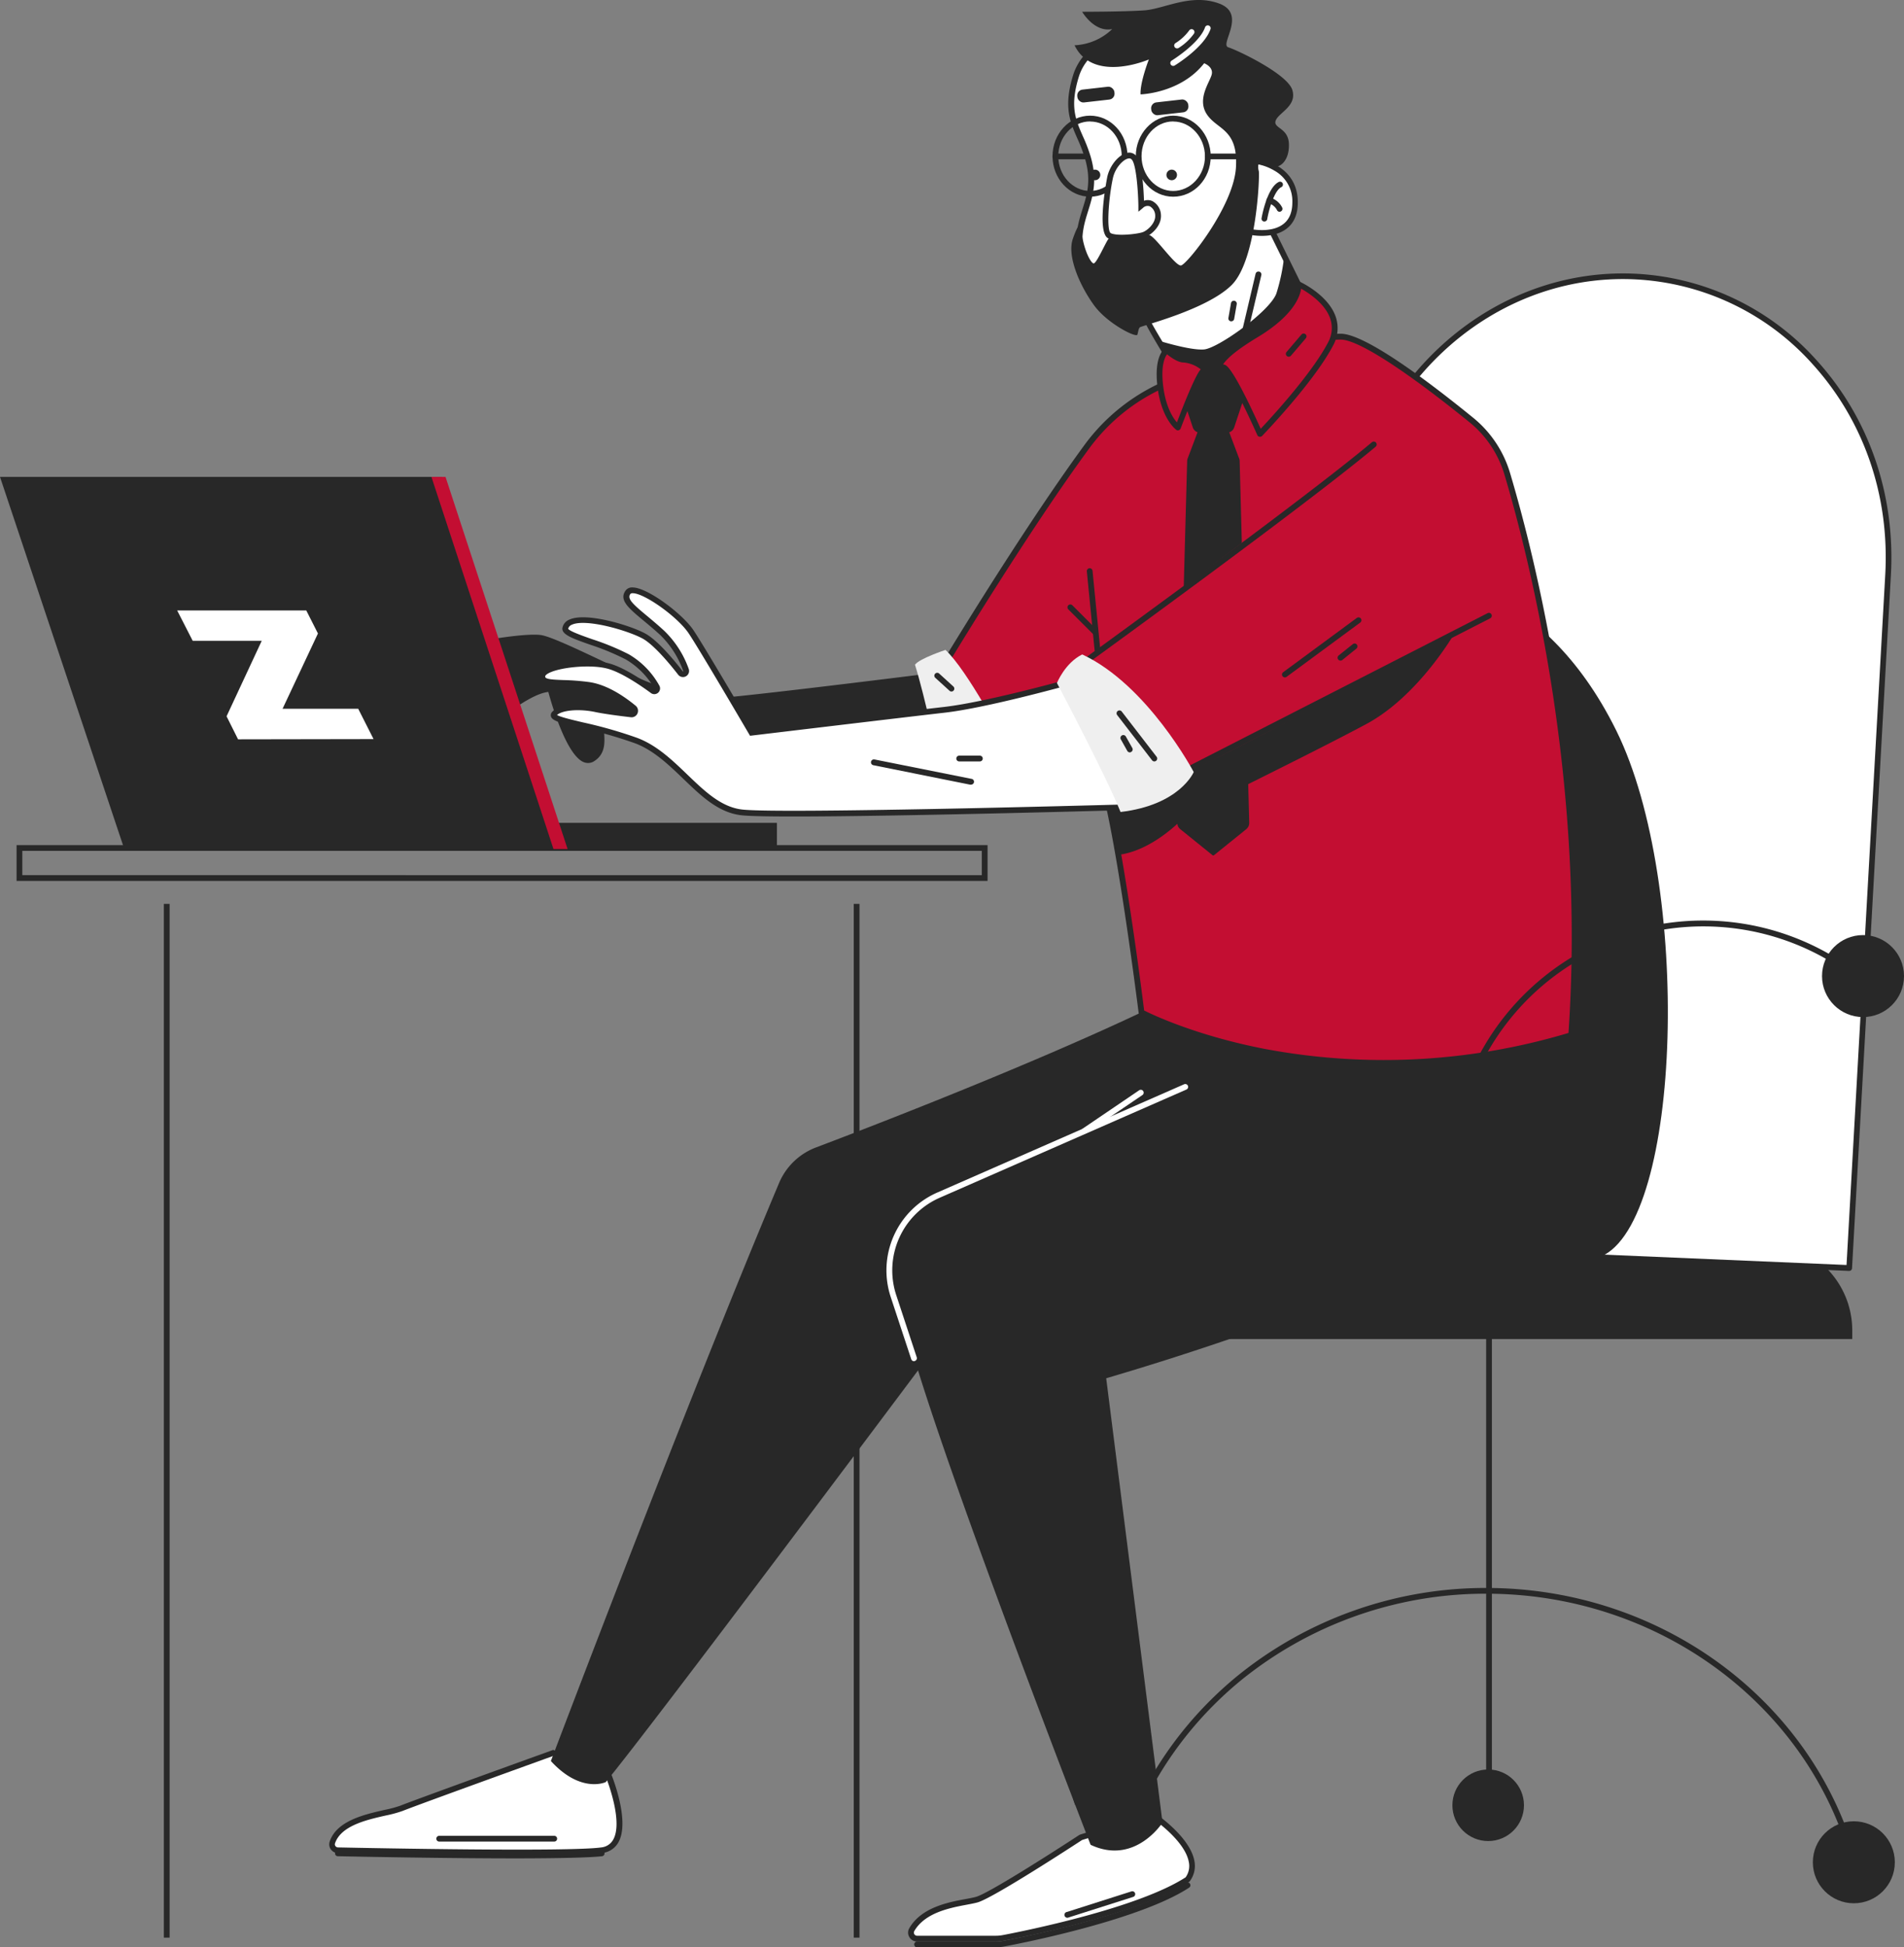 <?xml version="1.0" encoding="utf-8"?>
<svg xmlns="http://www.w3.org/2000/svg" viewBox="0 0 661.98 676.93"><rect x="0" y="0" width="661.98" height="676.93" fill="#808080" stroke="none"/><defs><style>.cls-1{fill:#282828;}.cls-2{fill:#fff;}.cls-3{fill:#c30e32;}.cls-4{fill:#efefef;}</style></defs><title>Fichier 1</title><g id="Calque_2" data-name="Calque 2"><g id="Calque_1-2" data-name="Calque 1"><g id="Calque_1-2-2" data-name="Calque 1-2"><rect class="cls-1" x="516.7" y="448.68" width="2" height="182.28"/><path class="cls-1" d="M387.46,658.66l-2-.34c5.06-29.38,21-56.28,44.78-75.76A137,137,0,0,1,516.79,552c60.7,0,113.69,39.13,128.87,95.14l-1.93.52C628.79,592.56,576.59,554,516.79,554a135,135,0,0,0-85.28,30.07C408.09,603.28,392.44,629.76,387.46,658.66Z"/><path class="cls-2" d="M115.53,640.48a2.09,2.09,0,0,0,1.38,2.62,2.16,2.16,0,0,0,.62.09c13.74.28,80.59,1.57,91.72,0,12.42-1.82,2.12-26.5,2.12-26.5l-19.13-7.31s-46.64,16.81-52.69,19.23C134,630.82,118.53,631.51,115.53,640.48Z"/><path class="cls-1" d="M179.24,644.94c-23.68,0-53.32-.58-61.72-.75a3.16,3.16,0,0,1-2.5-1.33,3,3,0,0,1-.4-2.69c2.42-7.23,12-9.4,19-11a40.66,40.66,0,0,0,5.63-1.51c6-2.4,52.27-19.07,52.73-19.24l.35-.13,19.83,7.56.17.39c.28.68,6.89,16.73,2.67,24.19a7.26,7.26,0,0,1-5.57,3.69C205.24,644.74,193.24,644.94,179.24,644.94Zm13-34.51c-4.3,1.55-46.62,16.82-52.31,19.1a43.77,43.77,0,0,1-5.94,1.6c-6.52,1.48-15.46,3.51-17.52,9.67h0a1,1,0,0,0,.14.9,1.12,1.12,0,0,0,.9.49c13.35.28,80.49,1.57,91.56,0a5.31,5.31,0,0,0,4.12-2.69c3.41-6-1.65-19.56-2.62-22Z"/><path class="cls-1" d="M179.18,646c-23.67,0-53.31-.57-61.7-.75a1,1,0,0,1,0-2h0c13.35.28,80.49,1.58,91.56,0a1,1,0,0,1,.29,2h0C205.24,645.75,193.24,646,179.18,646Z"/><path class="cls-2" d="M375.8,638.69s-30.74,20.14-36.19,21.69C334.7,661.74,322,662.31,317,670.8a2.1,2.1,0,0,0,.8,2.86,2.06,2.06,0,0,0,1,.27H346a15.09,15.09,0,0,0,3-.28c8.16-1.56,47.41-9.48,63.92-20.31,7-9.69-12.12-22.34-12.12-22.34Z"/><path class="cls-1" d="M346,674.9H318.85a3.07,3.07,0,0,1-2.7-1.56,3,3,0,0,1,0-3.08c4.2-7.23,13.49-9,19.63-10.13,1.42-.26,2.65-.49,3.56-.75,4.19-1.16,25.32-14.59,35.91-21.52l.25-.12,25.44-7.87.4.27c.5.33,12.37,8.29,13.92,16.74a8.87,8.87,0,0,1-1.55,7l-.11.15-.15.11c-16.71,11-56.48,19-64.28,20.45A16,16,0,0,1,346,674.9Zm30.23-35.29c-2.39,1.56-30.93,20.19-36.36,21.7-1,.28-2.25.51-3.72.79-5.78,1.09-14.53,2.73-18.27,9.17a1.08,1.08,0,0,0,0,1.07,1.12,1.12,0,0,0,1,.56h27.16a13.71,13.71,0,0,0,2.78-.26c7.72-1.48,46.91-9.37,63.4-20.06a6.76,6.76,0,0,0,1.1-5.34c-1.24-6.82-10.64-13.75-12.67-15.17Z"/><path class="cls-1" d="M346,676.93H318.85a1,1,0,0,1,0-2H346a15.33,15.33,0,0,0,2.79-.26c7.73-1.48,47.16-9.42,63.55-20.17a1,1,0,0,1,1.1,1.67c-16.71,11-56.48,19-64.28,20.46A16.75,16.75,0,0,1,346,676.93Z"/><path class="cls-1" d="M373,431.87H613.39a30.6,30.6,0,0,1,30.6,30.6v3H342.35v-3a30.6,30.6,0,0,1,30.6-30.6Z"/><path class="cls-2" d="M505.59,398.13h-.24l-37.74-9a1,1,0,0,1,.46-1.95h0l37.75,9a1,1,0,1,1-.23,2h0Z"/><path class="cls-2" d="M384.79,637.58a15.64,15.64,0,0,1-5.26-.81,1,1,0,1,1,.72-1.87h0c.33.13,8.36,3.05,17.2-4.21a1,1,0,0,1,1.37,1.46l-.1.08A21.65,21.65,0,0,1,384.79,637.58Z"/><path class="cls-2" d="M208,614.56a16.19,16.19,0,0,1-11.68-5.48,1,1,0,0,1,.14-1.4,1,1,0,0,1,1.41.13h0c0,.05,4.49,5.32,11.27,4.7a1,1,0,0,1,.18,2Q208.69,614.56,208,614.56Z"/><path class="cls-2" d="M383.37,477.88a1,1,0,0,1-.87-.5l-3.59-6.29A1,1,0,1,1,380.6,470l0,.07,3.6,6.29a1,1,0,0,1-.37,1.36A1,1,0,0,1,383.37,477.88Z"/><path class="cls-2" d="M380.45,480.38h-.06l-18-1.12a1,1,0,0,1,.13-2h0l18,1.13a1,1,0,1,1-.06,2Z"/><path class="cls-1" d="M192.7,640.16h-40a1,1,0,1,1,0-2h40a1,1,0,0,1,0,2Z"/><rect class="cls-1" x="374.24" y="624.47" width="24.02" height="2" transform="matrix(0.95, -0.3, 0.3, 0.95, -169.7, 144.51)"/><path class="cls-2" d="M232.4,562.58a1,1,0,0,1-.75-.34,1,1,0,0,1,.09-1.41l18.87-16.62a1,1,0,1,1,1.32,1.5l-18.87,16.67A1,1,0,0,1,232.4,562.58Z"/><path class="cls-2" d="M240,547.3a1,1,0,0,1-.38-.07,1,1,0,0,1-.55-1.3l2.69-6.74a1,1,0,0,1,1.86.75h0l-2.7,6.74A1,1,0,0,1,240,547.3Z"/><circle class="cls-1" cx="644.54" cy="647.36" r="14.25"/><circle class="cls-1" cx="517.41" cy="627.54" r="12.44"/><path class="cls-2" d="M642.91,440.8l-187.9-8,13.51-240.93c3.09-55.09,47.66-98,99.55-95.74h0c51.89,2.22,91.44,48.67,88.35,103.76Z"/><path class="cls-1" d="M642.91,441.8h0l-187.9-8a1,1,0,0,1-1-1v-.06l13.51-240.92c3.12-55.55,48.27-98.91,100.59-96.69a90.57,90.57,0,0,1,63.56,30.18C649.85,145.38,659,171.89,657.42,200l-13.51,240.9A1,1,0,0,1,642.91,441.8Zm-186.84-10L642,439.73l13.46-239.94c1.54-27.52-7.42-53.51-25.24-73.18A88.59,88.59,0,0,0,568,97.09c-51.24-2.17-95.45,40.34-98.51,94.8Z"/><path class="cls-1" d="M495.24,200.21s40.44.55,66.73,53.8,22.91,170.73-5.4,182.81-64,6-64,6Z"/><path class="cls-1" d="M210.6,619.49c15.45-18.63,108.58-143.11,108.58-143.11,15.9,51.33,60,164.9,60,164.9,15.45,7.27,25-7.72,25-7.72L384.6,479.11A1043.32,1043.32,0,0,0,527,425.62a23.25,23.25,0,0,0,13.07-16.81,429.44,429.44,0,0,0,6.22-49s-59-45.62-61.74-45.62-87.68,37.7-87.68,37.7h0c-39.28,18.57-92.31,39.1-113.21,47a22.58,22.58,0,0,0-12.79,12.34c-32.29,76.61-79.34,200.93-79.34,200.93C202,623.58,210.6,619.49,210.6,619.49Z"/><path class="cls-3" d="M524,164.7A38.13,38.13,0,0,0,511.5,146c-13-10.54-36.45-28.61-45.13-28.93-15.44,0-41.09,8.69-58.46,15.33a67,67,0,0,0-30.07,23c-22.6,30.84-50.6,77.51-50.6,77.51l14.22,18.63s35.43,2.27,41.34,18.62,14.08,81.77,14.08,81.77,63,33.66,149.42,7.92C552.51,271.38,532.49,193.08,524,164.7Z"/><path class="cls-1" d="M480.67,370.48a217.86,217.86,0,0,1-41.71-4c-26.39-5.17-42.41-13.63-42.57-13.71l-.46-.25-.06-.51c-.08-.66-8.23-65.49-14-81.56-5.62-15.55-40.12-17.94-40.47-18H341L326,232.92l.35-.58c.28-.47,28.3-47.06,50.67-77.62a67.86,67.86,0,0,1,30.53-23.31c18.36-7,43.46-15.4,58.81-15.4,8.53.31,29.59,16,45.76,29.15A39.12,39.12,0,0,1,525,164.38h0c8.77,29.4,28.5,107.3,22.3,195.48v.69l-.66.2A230.57,230.57,0,0,1,480.67,370.48Zm-82.88-19.22c2.76,1.4,18,8.68,41.63,13.3a223.81,223.81,0,0,0,105.91-5.49c6-87.57-13.55-164.86-22.26-194.08a37.09,37.09,0,0,0-12.2-18.24c-22.2-18-38.43-28.47-44.54-28.7-15,0-39.86,8.3-58.06,15.27a65.79,65.79,0,0,0-29.62,22.62c-21,28.63-46.92,71.41-50.23,76.89L342,250.55c4.39.34,36,3.31,41.76,19.25C389.38,285.48,397,344.6,397.79,351.26Z"/><path class="cls-1" d="M506,219.65l-47.18-2.27L379.65,265a15.89,15.89,0,0,1,3.13,5.1c1.89,5.24,4,15.52,6,27.07,12.9-1.57,23.77-14,23.77-14s44-21.57,62.45-31.46S506,219.65,506,219.65Z"/><path class="cls-2" d="M437.44,70.56l21.2,43-38,33.74s-22.89-36.17-22-36.47S437.44,70.56,437.44,70.56Z"/><path class="cls-1" d="M420.45,148.84l-.63-1c-22.65-35.78-22.31-36.74-22.11-37.31l.17-.46.33-.12c1.9-1.58,24-24.71,38.51-40.08l1-1,22.17,45ZM399.8,111.15c1.56,3.41,13.27,22.27,21.08,34.63l36.53-32.4-20.23-41C409,102,401.78,109.38,399.8,111.15Zm-.34.31a1.6,1.6,0,0,1-.45.32A1,1,0,0,0,399.46,111.46Z"/><path class="cls-1" d="M401.79,118.1s11.91,3.82,16.85,3.37S441.78,108,443.8,101.92a67.8,67.8,0,0,0,2.7-13l7,16.18-7.41,24.71-29.43,13.93L404,131.8l2-6.74Z"/><path class="cls-1" d="M330.13,234.25s-72,9.1-82.63,9.55-14.54-3-21.58-5.45-31.8-15.44-37.71-16.58-28.35,3.25-29.71,4.16-4.77,11.24-4.77,11.24S138,247.89,141.65,252s20.44-14.08,32.93-15.44c0,0-23.85,18.85-20.89,24.07s26.34-21.12,37.7-21.12c0,0,7.5,28.62,14.54,24.3s-.91-14.08,6.59-15.22,23.39,16.81,70.86,12.5,62.42-3.4,62.42-3.4Z"/><path class="cls-1" d="M204.44,265.23a3.94,3.94,0,0,1-1.48-.29c-6-2.41-11.12-20-12.32-24.41-5.63.59-14.42,7.43-21.56,13-7.62,5.93-12.07,9.26-14.69,8.73a2.23,2.23,0,0,1-1.57-1.13c-1-1.7-1-5.11,9.51-15.22,3-2.83,6-5.49,8.27-7.38-5.18,1.82-10.86,5.65-15.61,8.87-6.81,4.6-11.73,7.92-14.09,5.27a3.22,3.22,0,0,1-.77-2.61c.6-4.83,10.62-12,12.76-13.5,1.33-4,3.66-10.51,5.05-11.45,1.9-1.26,24.63-5.42,30.46-4.3,3.58.69,13.25,5.28,22.6,9.72,6.36,3,12.37,5.88,15.25,6.9,1.81.64,3.4,1.34,4.94,2,4.56,2,8.5,3.72,16.26,3.39,10.51-.45,81.83-9.46,82.55-9.55l.61-.08,17.14,25.61-2-.12c-.14,0-15.46-.86-62.26,3.39-33.72,3.07-51.38-4.9-61.93-9.65-4-1.82-6.95-3.14-8.88-2.85-2.76.42-2.79,2.07-2.61,5.47.18,3.19.4,7.17-3.6,9.62A3.73,3.73,0,0,1,204.44,265.23Zm-13.05-26.74h.77l.2.74c1.57,6,6.67,22,11.35,23.85a1.78,1.78,0,0,0,1.7-.14c3-1.83,2.82-4.73,2.65-7.81s-.38-6.83,4.31-7.54c2.49-.38,5.48,1,10,3,10.38,4.68,27.75,12.51,60.93,9.49,37.79-3.43,55.15-3.55,60.6-3.46l-14.26-21.3c-7.49.94-71.91,9.05-82.1,9.48-8.23.35-12.56-1.54-17.16-3.55-1.5-.66-3.06-1.34-4.8-1.95-3-1.06-9-3.94-15.44-7-8.81-4.18-18.79-8.93-22.12-9.57-5.49-1-27.23,3.09-29,4-.7.63-2.82,6.06-4.35,10.71l-.11.32-.28.2c-3.23,2.21-11.73,8.72-12.17,12.28a1.24,1.24,0,0,0,.27,1c1.21,1.35,6.66-2.34,11.48-5.6,6.55-4.43,14-9.46,20.6-10.18l3.46-.38-2.68,2.24c-11.14,8.81-22.21,20-20.64,22.8a.27.27,0,0,0,.22.16c1.85.37,7.82-4.26,13.08-8.35,8.06-6.3,17.24-13.44,23.49-13.44Z"/><path class="cls-1" d="M417,148.57l-4.08,10.81a2.52,2.52,0,0,0-.17.9L409.33,286a2.73,2.73,0,0,0,1,2.21l11.32,9.14H422l11.33-9.14a2.8,2.8,0,0,0,1-2.21L431,160.28a2.77,2.77,0,0,0-.18-.9l-4.08-10.81a2.76,2.76,0,0,0-2.58-1.78h-4.57A2.76,2.76,0,0,0,417,148.57Z"/><path class="cls-1" d="M426.43,150.43h-9.12a2.73,2.73,0,0,1-2.61-1.88l-4-12.07a2.75,2.75,0,0,1,1.74-3.48,2.83,2.83,0,0,1,.87-.14H430.5a2.75,2.75,0,0,1,2.75,2.75,2.83,2.83,0,0,1-.14.87l-4,12.07A2.73,2.73,0,0,1,426.43,150.43Z"/><path class="cls-4" d="M328.72,225.93s-9.09,3-10.6,5.14c3.33,10.6,8.18,33.32,8.18,33.32l23-6.66S336.29,232.89,328.72,225.93Z"/><path class="cls-3" d="M420.48,132.27s-.45-4.54-2.27-3.18-8.63,19.53-8.63,19.53-4.77-3.41-6.13-14.08,2.27-12.72,2.27-12.72,3.63,3.18,5.68,3.18S420.24,126.82,420.48,132.27Z"/><path class="cls-1" d="M409.58,149.62a1,1,0,0,1-.58-.18c-.21-.15-5.14-3.79-6.54-14.77s2.34-13.48,2.77-13.72a1,1,0,0,1,1.15.12c1.39,1.21,3.87,2.93,5,2.93,2.15,0,6.6,1.33,8.8,4.46a4.56,4.56,0,0,1,.91,1.76,7.21,7.21,0,0,1,.37,2,1,1,0,0,1-2,.11,9.21,9.21,0,0,0-.35-1.72,5.49,5.49,0,0,0-.36-.73c-1.1,1.07-5,10.47-8.26,19.05a1,1,0,0,1-.65.61A.92.92,0,0,1,409.58,149.62Zm-3.82-26.46c-.78,1-2.25,4-1.32,11.25.9,7.08,3.36,10.82,4.75,12.43,2-5.28,6.47-16.68,8.29-18.44a11.19,11.19,0,0,0-6.08-2.4C409.56,126,407,124.19,405.76,123.16Z"/><path class="cls-2" d="M392.77,280.59S271.93,284,257.85,282.38s-22.26-19.54-36.8-25-30.66-6.81-28.39-9.31,9.09-2.73,14.31-1.59c3.24.7,8.74,1.41,12.46,1.84a1.26,1.26,0,0,0,1.41-1.09,1.28,1.28,0,0,0-.46-1.14c-3.44-2.86-9.47-7.13-15.68-8-9.54-1.37-16.58.22-16.13-3.18s15.45-5.46,22.94-3.41c5,1.36,11.6,5.84,15.45,8.69a1,1,0,0,0,1.36-.37,1,1,0,0,0,.06-.88,27.73,27.73,0,0,0-10.28-10.56c-8.63-4.77-22.18-7.3-21.58-10,1.37-6.13,20.9-.68,27.26,2.73,3.94,2.11,9.28,8.41,12.77,12.9a1.11,1.11,0,0,0,1.57.17,1.13,1.13,0,0,0,.36-1.24,33.25,33.25,0,0,0-8.34-13c-8.18-7.49-14.31-10.67-11.81-14.08s17.49,7.27,21.8,13.63c3.77,5.55,21.13,35.21,21.13,35.21s51.1-6.14,67-7.95,47-10.68,47-10.68Z"/><path class="cls-1" d="M276,283.83c-8.9,0-15.49-.12-18.21-.43-8-.9-13.93-6.62-20.23-12.68-5.09-4.89-10.35-9.94-16.81-12.36a155.54,155.54,0,0,0-18.58-5.3c-7.5-1.78-10.12-2.48-10.61-4a1.62,1.62,0,0,1,.41-1.58c2.6-2.86,9.65-3.12,15.26-1.9,3.15.69,8.46,1.37,12.37,1.83a.26.26,0,0,0,.3-.21.29.29,0,0,0-.11-.26c-3.05-2.54-9.08-6.92-15.18-7.79a81,81,0,0,0-8.81-.68c-3.91-.15-6.49-.25-7.64-1.6a2.49,2.49,0,0,1-.53-2,3.21,3.21,0,0,1,1.6-2.16c4.11-2.73,16.15-3.83,22.6-2.08,5,1.36,11.32,5.56,15.78,8.85a27.53,27.53,0,0,0-9.94-10.19,85.28,85.28,0,0,0-12.38-5.15c-6.4-2.25-10.25-3.61-9.72-6a3.91,3.91,0,0,1,2.42-2.76c5.8-2.67,21.12,2,26.31,4.82,4,2.16,9.35,8.35,13.09,13.17a.1.1,0,0,0,.15,0c.09-.07.07-.08,0-.13a32.49,32.49,0,0,0-8.08-12.58c-2.11-1.93-4.08-3.57-5.81-5-5.14-4.28-8.53-7.11-6.13-10.39a2.78,2.78,0,0,1,2.49-1.06c5.15.09,17.06,9,21,14.72,3.5,5.16,18.34,30.45,20.83,34.7,6-.72,51.61-6.19,66.36-7.88,15.64-1.78,46.55-10.55,46.86-10.64l.87-.25,18.31,46.69h-1.42C388.82,281.7,312.73,283.83,276,283.83Zm-82.31-35.28c1.16.72,5.27,1.69,9,2.57a155.33,155.33,0,0,1,18.82,5.37c6.84,2.56,12.25,7.76,17.48,12.79,6.06,5.82,11.77,11.31,19.07,12.13,13,1.48,119.73-1.4,133.36-1.78l-16.69-42.35c-5.17,1.45-32,8.83-46.3,10.46-15.72,1.8-66.49,7.89-67,7.95l-.65.08-.34-.57c-.17-.29-17.38-29.69-21.08-35.15-3.82-5.62-15.2-13.77-19.33-13.84a1.14,1.14,0,0,0-.85.24c-1.24,1.69.88,3.58,5.8,7.67,1.75,1.46,3.74,3.12,5.89,5.09a34.47,34.47,0,0,1,8.6,13.36,2.12,2.12,0,0,1-3.66,2c-5.12-6.58-9.55-11.07-12.45-12.63-5.38-2.88-19.76-7-24.54-4.77a2,2,0,0,0-1.27,1.38c.33.83,5,2.48,8.43,3.68a87.21,87.21,0,0,1,12.65,5.22,28.62,28.62,0,0,1,10.67,11,2,2,0,0,1-2.88,2.54c-3.54-2.61-10.21-7.19-15.12-8.53-6.24-1.7-17.64-.39-21,1.81-.51.34-.71.62-.73.77a.6.6,0,0,0,.08.47c.57.68,3.3.78,6.18.89a82,82,0,0,1,9,.7c6.26.89,12.25,5,16.18,8.23a2.29,2.29,0,0,1,.64,2.64,2.23,2.23,0,0,1-2.35,1.35c-3.94-.46-9.33-1.15-12.55-1.85C201.38,246.38,195.65,246.81,193.64,248.55Z"/><path class="cls-3" d="M376.57,230.47,467.12,162l42.79,55.72S410.49,271.38,405,271.66,376.57,230.47,376.57,230.47Z"/><path class="cls-1" d="M514,449.14A88.23,88.23,0,0,1,648.37,340.21l-1.27,1.54A86.24,86.24,0,0,0,515.78,448.21Z"/><path class="cls-1" d="M377,231.17a1,1,0,0,1-.59-1.81h0c.76-.55,76-55,100.56-75.62a1,1,0,1,1,1.32,1.54c-24.66,20.66-99.91,75.15-100.66,75.7A1,1,0,0,1,377,231.17Z"/><path class="cls-1" d="M405,272.66a1,1,0,0,1-.46-1.89l112.66-57.62a1,1,0,1,1,.92,1.78h0L405.49,272.55A1,1,0,0,1,405,272.66Z"/><path class="cls-4" d="M367.48,237.43s17,32.11,22.11,44.83c20.65-2.43,25.44-13.88,25.44-13.88s-16-30.29-38.76-40.89C370.24,230.47,367.48,237.43,367.48,237.43Z"/><rect class="cls-1" x="105.67" y="286.04" width="164.45" height="8.63"/><path class="cls-1" d="M343.35,306.22H5.76V293.77H343.35Zm-335.59-2H341.35v-8.45H7.76Z"/><rect class="cls-1" x="296.83" y="314.21" width="2" height="359.34"/><rect class="cls-1" x="56.97" y="314.21" width="2" height="359.34"/><path class="cls-2" d="M387.78,104.38S377.44,101,375.52,87.56s6.94-18.23,2.65-32.93c-2.89-9.85-8.59-13.82-4.09-28.35C379.37,9.22,408,7.53,408,7.53l19.28,12.78,7.93,23.31L436.85,56s13.39,1.56,13.39,14.3c0,13.45-15.13,10.33-15.13,10.33s-30.51,22.59-37.48,23.75S387.78,104.38,387.78,104.38Z"/><path class="cls-1" d="M392,106a13.28,13.28,0,0,1-4.56-.59c-.74-.25-11-3.92-12.91-17.62-.9-6.33.49-10.8,1.84-15.13,1.6-5.1,3.1-9.92.83-17.65a55.84,55.84,0,0,0-2.61-6.83c-2.62-6-4.88-11.1-1.47-22.11,2.27-7.3,9-13,19.57-16.42a66.41,66.41,0,0,1,15.22-3h.33L428,19.71l8.08,23.82,1.58,11.65c3,.59,13.56,3.53,13.56,15.16q0,6-3.7,9c-4.16,3.39-10.44,2.68-12.18,2.4-3.58,2.63-30.78,22.54-37.57,23.71A34.24,34.24,0,0,1,392,106Zm-3.84-2.46c.08,0,2.87,1,9.3-.06,5.53-1,28.63-17.36,37.06-23.61l.36-.26.44.09c.07,0,6.95,1.37,11-1.92,2-1.6,3-4.1,3-7.43a12.1,12.1,0,0,0-6.18-11A18.19,18.19,0,0,0,436.76,57l-.77-.09-1.78-13L426.42,21,407.77,8.64c-3.15.25-27.94,2.77-32.67,18-3.19,10.3-1.17,14.9,1.39,20.72a55.79,55.79,0,0,1,2.7,7.06c2.44,8.32.77,13.66-.84,18.82-1.34,4.3-2.61,8.37-1.77,14.25,1.81,12.69,11.48,16,11.58,16Z"/><path class="cls-1" d="M379,68.38c-7.2,0-13.06-6.32-13.06-14.08S371.77,40.21,379,40.21s13,6.32,13,14.09S386.17,68.38,379,68.38Zm0-26.17c-6.1,0-11.06,5.42-11.06,12.09s5,12.08,11.06,12.08S390,61,390,54.3s-4.91-12.06-11-12.06Z"/><path class="cls-1" d="M407.89,68.38c-7.2,0-13-6.32-13-14.08s5.85-14.09,13-14.09,13.05,6.35,13.05,14.17S415.09,68.38,407.89,68.38Zm0-26.17c-6.1,0-11,5.42-11,12.09s4.95,12.08,11,12.08,11.05-5.39,11.05-12S414,42.24,407.89,42.24Z"/><path class="cls-1" d="M386.7,10.1a20.23,20.23,0,0,1-13.1,5.64c6.49,13.34,25.83,4.93,25.83,4.93s-3.12,8-2.88,12.14c0,0,13.94-.36,22.11-10.82,0,0,3.24,1.2,2.64,3.85s-5.29,8.53-1.68,13.94,10.93,5,10.09,18.5-17.09,33.77-19.11,34-9-10.21-11.05-10.57-13.09.48-13.94,1.08-4.32,8.89-5.4,8.77-4.11-5.91-4.34-13.41c0,0-.71-1.37-2.87,4.88s2.76,16.82,7.45,23.19,14.66,11.3,15,10.1.36-2,.84-2.53,23.43-6.13,32-14.78,9.73-37.73,9.37-39.53a4.88,4.88,0,0,1-.12-2.4s3.49.6,5.65.84,5.17-2.4,4.93-8-5.65-5.29-4.57-8.05,7.45-5,5.77-10.58-19.08-13.86-22.25-14.83,6.61-11.65-3.25-15.25-19,1.92-26.07,2.4-21.51.48-21.51.48S380.45,11.38,386.7,10.1Z"/><path class="cls-2" d="M396.79,71.49s-.24-14.18-2.53-16.7-7.21,1.92-8.29,6.85-2.88,19-.24,20.31,9.85.36,11.78-.24,5.28-3.49,5.16-6.73S399.67,69.09,396.79,71.49Z"/><path class="cls-1" d="M390.07,83.61a11.52,11.52,0,0,1-4.79-.77c-4.16-2.08-.33-21.22-.29-21.41.84-3.79,3.81-7.48,6.63-8.23a3.25,3.25,0,0,1,3.38.92c2.06,2.27,2.6,11.47,2.74,15.67a3.88,3.88,0,0,1,2.9.11,5.71,5.71,0,0,1,3,5c.15,3.88-3.68,7-5.87,7.72A31.27,31.27,0,0,1,390.07,83.61Zm2.56-28.55a2.08,2.08,0,0,0-.5.07c-1.86.5-4.45,3.38-5.18,6.72-1.59,7.24-2.26,18.4-.77,19.2,2.2,1.1,8.95.35,11-.3,1.63-.51,4.56-3.07,4.46-5.74a3.72,3.72,0,0,0-1.85-3.28,2.25,2.25,0,0,0-2.39.53l-1.61,1.34V71.51c-.09-5.34-.79-14.41-2.27-16A1.15,1.15,0,0,0,392.63,55.06Z"/><path class="cls-1" d="M439.61,77h-.18a1,1,0,0,1-.81-1.16h0c.19-1.08,2-10.66,6-12.59a1,1,0,1,1,.86,1.81h0c-2.34,1.12-4.24,7.42-4.89,11.12A1,1,0,0,1,439.61,77Z"/><path class="cls-1" d="M444.89,73.62a1,1,0,0,1-.87-.51,4.74,4.74,0,0,0-2.88-2.43,1,1,0,0,1,.33-2,6.57,6.57,0,0,1,4.29,3.42,1,1,0,0,1-.38,1.36A1,1,0,0,1,444.89,73.62Z"/><circle class="cls-1" cx="407.38" cy="60.81" r="1.84"/><circle class="cls-1" cx="380.71" cy="60.81" r="1.84"/><path class="cls-2" d="M407.89,22.91a1,1,0,0,1-.52-1.85c.1-.06,9.72-6,11.63-11.64a1,1,0,0,1,1.89.63c-2.13,6.37-12.06,12.46-12.48,12.72A1,1,0,0,1,407.89,22.91Z"/><path class="cls-2" d="M409.24,16.82a1,1,0,0,1-.86-.49,1,1,0,0,1,.35-1.37,17.14,17.14,0,0,0,4.71-4.35,1,1,0,1,1,1.7,1.06l-.06.08a18.88,18.88,0,0,1-5.33,4.94A1,1,0,0,1,409.24,16.82Z"/><path class="cls-1" d="M436.57,55.38H419.94a1,1,0,0,1,0-2h16.63a1,1,0,0,1,0,2Z"/><path class="cls-1" d="M377.44,55.38H366.91a1,1,0,0,1,0-2h10.53a1,1,0,0,1,0,2Z"/><rect class="cls-1" x="374.53" y="30.64" width="12.98" height="4.49" rx="2.04" transform="translate(-1.28 43.14) rotate(-6.47)"/><rect class="cls-1" x="400.21" y="35.07" width="12.98" height="4.49" rx="2.04" transform="translate(-1.61 46.07) rotate(-6.47)"/><path class="cls-3" d="M424.42,133s-1.51-6.36,1.21-5.15,12.42,23,12.42,23,17.87-18.48,24.53-31.2-11.13-20.89-11.13-20.89,1.44,7.87-14.61,17.56S422.6,129.32,424.42,133Z"/><path class="cls-1" d="M438.05,151.82h-.18a1,1,0,0,1-.73-.58c-4.64-10.43-10.37-21.71-11.92-22.51h-.1a9.88,9.88,0,0,0,.27,4.05,1,1,0,0,1-1.86.68l.89-.45-.93.37c-2.35-4.7-2.73-8.49,12.83-17.88C451.61,106.27,450.48,99,450.47,99a1,1,0,0,1,.8-1.16,1,1,0,0,1,.6.07c.4.18,10,4.64,12.56,12.29a12.33,12.33,0,0,1-1,10c-6.66,12.7-24,30.66-24.7,31.42A1,1,0,0,1,438.05,151.82Zm-12.81-25.16a2.86,2.86,0,0,1,.77.23c2.64,1.17,9.47,15.84,12.31,22.16,3.88-4.12,17.74-19.19,23.35-29.89a10.35,10.35,0,0,0,.83-8.39c-1.77-5.22-7.49-8.94-10.13-10.42-.44,3-2.91,9.47-15,16.8C430.18,121.48,426.74,124.43,425.24,126.66Z"/><path class="cls-2" d="M317.77,473.17a1,1,0,0,1-.95-.69L309.73,451A29.54,29.54,0,0,1,326,414.49l85.74-37.6a1,1,0,0,1,1.29.59,1,1,0,0,1-.49,1.24l-85.74,37.6a27.56,27.56,0,0,0-15.16,34l7.09,21.5a1,1,0,0,1-.64,1.26A.85.85,0,0,1,317.77,473.17Z"/><path class="cls-2" d="M377.08,394.09a1,1,0,0,1-.56-1.83h0L396.06,379a1,1,0,0,1,1.4.27,1,1,0,0,1-.27,1.39l-19.55,13.25A.94.94,0,0,1,377.08,394.09Z"/><path class="cls-1" d="M446.73,235.47a1,1,0,0,1-.81-.4,1,1,0,0,1,.21-1.4h0l25.61-18.87a1,1,0,0,1,1.19,1.61l-25.61,18.87A1,1,0,0,1,446.73,235.47Z"/><path class="cls-1" d="M466.05,229.63a1,1,0,0,1-1-1,1,1,0,0,1,.36-.77l5-4a1,1,0,0,1,1.39.28,1,1,0,0,1-.13,1.26l-4.94,4A1,1,0,0,1,466.05,229.63Z"/><path class="cls-1" d="M381.57,226.94a1,1,0,0,1-1-.91l-2.7-27.4a1,1,0,0,1,.89-1.1h0a1,1,0,0,1,1.09.9l2.7,27.41a1,1,0,0,1-.9,1.09Z"/><path class="cls-1" d="M380.67,220.65a1,1,0,0,1-.7-.3l-8.54-8.53a1,1,0,0,1,0-1.41h0a1,1,0,0,1,1.41,0l8.54,8.54a1,1,0,0,1-.71,1.71Z"/><path class="cls-1" d="M401.34,264.68a1,1,0,0,1-.79-.39l-12.13-15.72a1,1,0,0,1,.17-1.4,1,1,0,0,1,1.41.17l12.13,15.73a1,1,0,0,1-.18,1.4A1,1,0,0,1,401.34,264.68Z"/><path class="cls-1" d="M392.81,261.54a1,1,0,0,1-.88-.52l-2.24-4a1,1,0,1,1,1.74-1l2.25,4a1,1,0,0,1-.39,1.36h0A.92.92,0,0,1,392.81,261.54Z"/><path class="cls-1" d="M330.8,240.38a1,1,0,0,1-.67-.26l-4.95-4.5a1,1,0,0,1,1.35-1.48l4.94,4.5a1,1,0,0,1-.67,1.74Z"/><path class="cls-1" d="M432.8,116.38a.89.89,0,0,1-.23,0,1,1,0,0,1-.75-1.2h0l4.72-20a1,1,0,0,1,2,.46l-4.72,20A1,1,0,0,1,432.8,116.38Z"/><path class="cls-1" d="M428.08,111.69h-.17a1,1,0,0,1-.82-1.15h0l.9-5.16a1,1,0,1,1,2,.34h0l-.9,5.17A1,1,0,0,1,428.08,111.69Z"/><path class="cls-1" d="M448.07,124a1,1,0,0,1-1-1,1,1,0,0,1,.24-.65l5.17-6.06a1,1,0,0,1,1.52,1.3l-5.17,6.06A1,1,0,0,1,448.07,124Z"/><path class="cls-1" d="M337.54,272.77h-.2L303.64,266a1,1,0,0,1,.4-2l33.7,6.74a1,1,0,0,1-.2,2Z"/><path class="cls-1" d="M340.68,264.68h-7.19a1,1,0,0,1,0-2h7.19a1,1,0,0,1,0,2Z"/><circle class="cls-1" cx="647.73" cy="339.3" r="14.25"/><polygon class="cls-1" points="196.68 294.77 43.09 294.77 0 165.78 153.59 165.78 196.68 294.77"/><polygon class="cls-3" points="197.34 295.14 192.43 295.14 150 165.78 154.9 165.78 197.34 295.14"/><path class="cls-2" d="M82.77,257l-4-8L91,222.76H67L61.6,212.21h44.89l4.05,8-12.3,26.17h26.3l5.34,10.54Z"/><path class="cls-1" d="M371.24,666.63a1,1,0,0,1-.3-2l22.44-7.15a1,1,0,1,1,.61,1.91l-22.45,7.15A.8.8,0,0,1,371.24,666.63Z"/></g></g></g></svg>